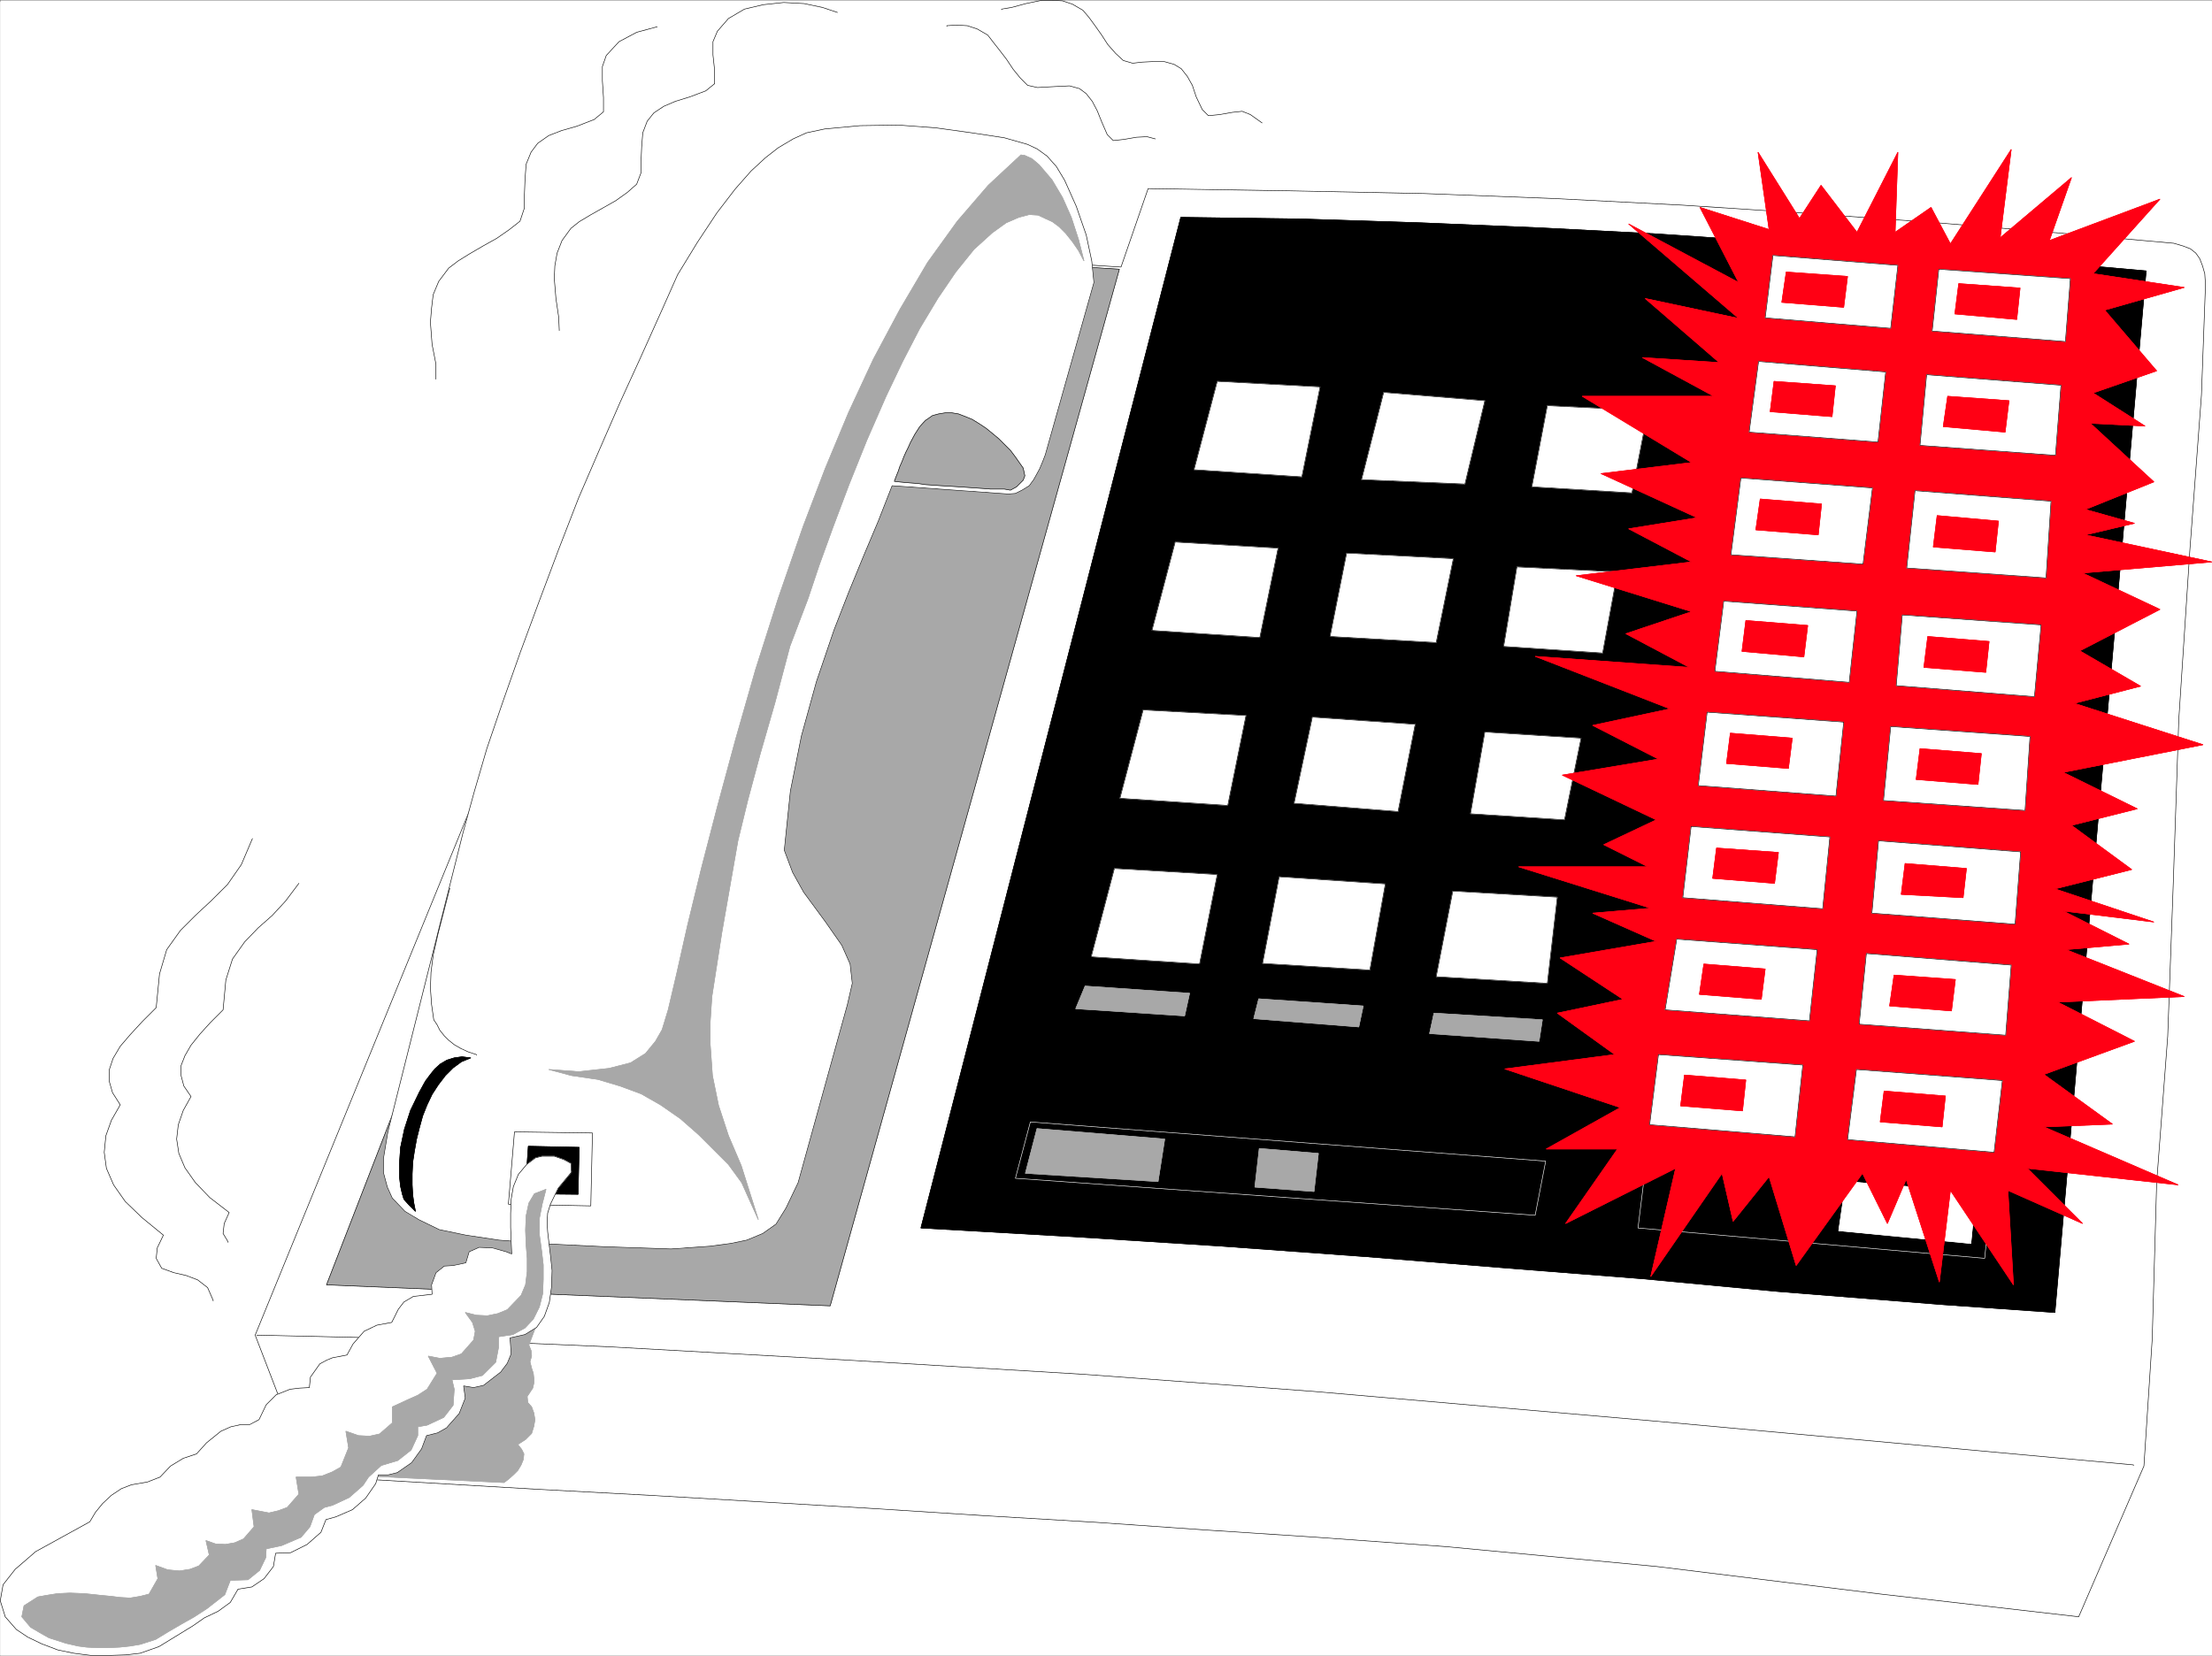 <svg width="3996.612" height="2992.136" viewBox="0 0 2997.459 2244.102" xmlns="http://www.w3.org/2000/svg"><rect x="0" y="0" width="2997.459" height="2244.102" fill="#333333" stroke="none"/><defs><clipPath id="a"><path d="M0 0h2997.016v2241.21H0Zm0 0"/></clipPath></defs><path style="fill:#fff;fill-opacity:1;fill-rule:nonzero;stroke:none" d="M0 2241.21h2997.016V-2.147H0Zm0 0" transform="translate(.366 2.52)"/><g clip-path="url(#a)" transform="translate(.366 2.52)"><path style="fill:#fff;fill-opacity:1;fill-rule:evenodd;stroke:#fff;stroke-width:.19;stroke-linecap:square;stroke-linejoin:bevel;stroke-miterlimit:10;stroke-opacity:1" d="M0 .25h766.5V574H0Zm0 0" transform="matrix(3.91 0 0 -3.91 0 2242.19)"/></g><path style="fill:#fff;fill-opacity:1;fill-rule:evenodd;stroke:#fff;stroke-width:.19;stroke-linecap:square;stroke-linejoin:bevel;stroke-miterlimit:10;stroke-opacity:1" d="m88.34 111.28 18.78-48.81 39.28-2.3 39.28-2.3 39.1-2.1 39.09-2.3 38.71-2.3 38.7-2.49 38.52-2.29 38.33-2.68 37.94-2.49 45.03-3.26 73.01-6.89 77.8-9.57 68.41-7.85 22.61 52.26 2.87 44.03 1.54 54.18 3.83 50.73 1.92 52.84 1.91 56.86 3.83 58.58 4.03 53.99 1.34 36.56v2.68l-.19 2.88-.77 2.68-.96 2.49-1.34 1.91-1.91 1.53-2.49.96-3.26.96-36.22 3.25-45.61 3.83-44.64 3.25-43.7 2.88-44.45 2.29-45.03 1.73-47.14.95-48.68.77-9.39-27.19-145.06 9.19zm0 0" transform="matrix(3.91 0 0 -3.91 .366 2244.71)"/><path style="fill:none;stroke:#000;stroke-width:.19;stroke-linecap:square;stroke-linejoin:bevel;stroke-miterlimit:10;stroke-opacity:1" d="m88.34 111.28 18.78-48.81 39.28-2.3 39.28-2.3 39.1-2.1 39.09-2.3 38.71-2.3 38.7-2.49 38.52-2.29 38.33-2.68 37.94-2.49 45.03-3.26 73.01-6.89 77.8-9.57 68.41-7.85 22.61 52.26 2.87 44.03 1.54 54.18 3.83 50.73 1.92 52.84 1.91 56.86 3.83 58.58 4.03 53.99 1.34 36.56v2.68l-.19 2.88-.77 2.68-.96 2.49-1.34 1.91-1.91 1.53-2.49.96-3.26.96-36.22 3.25-45.61 3.83-44.64 3.25-43.7 2.88-44.45 2.29-45.03 1.73-47.14.95-48.68.77-9.39-27.19-145.06 9.19zm0 0" transform="matrix(3.91 0 0 -3.91 .366 2244.71)"/><path style="fill:none;stroke:#000;stroke-width:.19;stroke-linecap:square;stroke-linejoin:bevel;stroke-miterlimit:10;stroke-opacity:1" d="m88.91 111.28 41.39-.95 39.86-1.34 40.44-1.73 41-2.29 41.2-2.3 82.78-4.98 79.72-5.93 118.81-10.34L739.29 66.3v-.2" transform="matrix(3.91 0 0 -3.91 .366 2244.71)"/><path style="fill:#000;fill-opacity:1;fill-rule:evenodd;stroke:#000;stroke-width:.19;stroke-linecap:square;stroke-linejoin:bevel;stroke-miterlimit:10;stroke-opacity:1" d="m409.12 498.76-90.06-350.34 53.46-3.06 50.97-3.25 50.02-3.64 49.63-4.02 46.18-3.64 46.75-4.4 57.68-4.6 38.33-2.68 31.62 361.06-43.31 3.83-42.35 3.26-42.16 2.87-41.77 2.87-40.63 2.11-40.81 1.72-41.58 1.34zm0 0" transform="matrix(3.91 0 0 -3.91 .366 2244.71)"/><path style="fill:none;stroke:#000;stroke-width:.19;stroke-linecap:square;stroke-linejoin:bevel;stroke-miterlimit:10;stroke-opacity:1" d="m409.12 498.76-90.06-350.34 53.46-3.06 50.97-3.25 50.02-3.64 49.63-4.02 46.18-3.64 46.75-4.4 57.68-4.6 38.33-2.68 31.62 361.06-43.31 3.83-42.35 3.26-42.16 2.87-41.77 2.87-40.63 2.11-40.81 1.72-41.58 1.34zm0 0" transform="matrix(3.91 0 0 -3.91 .366 2244.71)"/><path style="fill:#a8a8a8;fill-opacity:1;fill-rule:evenodd;stroke:#a8a8a8;stroke-width:.19;stroke-linecap:square;stroke-linejoin:bevel;stroke-miterlimit:10;stroke-opacity:1" d="M387.85 480.77 287.63 121.43l-174.57 7.28 139.69 360.67zm0 0" transform="matrix(3.91 0 0 -3.91 .366 2244.71)"/><path style="fill:none;stroke:#000;stroke-width:.19;stroke-linecap:square;stroke-linejoin:bevel;stroke-miterlimit:10;stroke-opacity:1" d="M387.85 480.77 287.63 121.43l-174.57 7.28 139.69 360.67zm0 0" transform="matrix(3.91 0 0 -3.91 .366 2244.71)"/><path style="fill:#a8a8a8;fill-opacity:1;fill-rule:evenodd;stroke:#a8a8a8;stroke-width:.19;stroke-linecap:square;stroke-linejoin:bevel;stroke-miterlimit:10;stroke-opacity:1" d="m166.14 111.86-39.67-49.39 48.1-2.3 1.53 1.15 1.73 1.53 1.53 1.53 1.15 1.92.77 1.91.19 1.91-.77 1.54-1.34 1.72 2.68 1.72 2.11 2.11.77 2.49.38 2.29-.38 2.3-.77 2.11-1.34 1.53-.19 2.1 1.91 2.88.39 1.72v1.72l-.19 1.73-.58 1.72-.57 2.3.57 1.91-.19 1.91-.77 1.92 3.45 9.19zm0 0" transform="matrix(3.91 0 0 -3.91 .366 2244.71)"/><path style="fill:none;stroke:#a8a8a8;stroke-width:.19;stroke-linecap:square;stroke-linejoin:bevel;stroke-miterlimit:10;stroke-opacity:1" d="m166.14 111.86-39.67-49.39 48.1-2.3 1.53 1.15 1.73 1.53 1.53 1.53 1.15 1.92.77 1.91.19 1.91-.77 1.54-1.34 1.72 2.68 1.72 2.11 2.11.77 2.49.38 2.29-.38 2.3-.77 2.11-1.34 1.53-.19 2.1 1.91 2.88.39 1.72v1.72l-.19 1.73-.58 1.72-.57 2.3.57 1.91-.19 1.91-.77 1.92 3.45 9.19zm0 0" transform="matrix(3.91 0 0 -3.91 .366 2244.71)"/><path style="fill:none;stroke:#000;stroke-width:.19;stroke-linecap:square;stroke-linejoin:bevel;stroke-miterlimit:10;stroke-opacity:1" d="m290.12 569.79-5.17 1.72-6.33 1.34-7.09.38-7.09-.76-6.51-1.53-5.56-3.26-3.83-4.4-1.54-3.64v-4.59l.58-5.36v-4.6l-3.07-2.49-5.55-2.1-4.99-1.53-4.02-1.73-3.45-2.29-2.3-2.88-1.53-4.02-.39-4.97-.19-4.6v-4.21l-1.53-4.02-3.26-2.87-4.02-2.87-4.41-2.49-4.41-2.49-3.83-2.3-2.87-2.3-3.07-4.21-1.72-4.4-.77-4.4-.19-4.41.57-6.89.96-6.51.19-4.4v-.19m33.92 105.29-7.09-1.91-6.13-3.26-4.41-4.78-1.34-3.83v-4.98l.38-5.74v-4.98l-3.25-2.68-5.95-2.3-5.36-1.53-4.41-1.72-3.83-2.68-2.3-3.07-1.72-4.21-.39-5.55-.19-4.98v-4.59l-1.53-4.6-3.64-2.87-4.41-3.06-4.79-2.68-4.6-2.68-4.02-2.49-3.26-2.49-3.45-4.59-1.92-4.6-.57-4.78-.39-4.79.58-7.66 1.34-6.89v-5.17m249.3 83.28-2.87.76-3.64-.19-4.41-.76-3.64-.39-2.11 2.11-1.91 4.4-1.54 3.83-1.72 3.26-2.11 2.68-2.3 1.72-3.45.96-4.02-.19-3.83-.2-3.26-.19-3.45.77-2.49 2.49-2.49 3.06-2.3 3.45-2.49 3.25-2.11 2.68-1.92 2.49-3.64 2.11-3.45 1.14-3.64.2-3.45-.2V565m109.23-33.5-4.03 2.87-2.87 1.15-3.45-.38-4.41-.77-3.83-.38-2.11 2.1-2.11 4.41-1.34 4.02-1.72 3.06-2.11 2.68-2.49 1.53-3.45.96h-3.83l-3.83-.19-3.26-.38-3.26.95-2.68 2.49-2.69 3.06-2.1 3.26-2.3 3.25-2.11 2.88-2.11 2.48-3.64 2.11-3.45 1.15-3.64.19h-3.45l-5.56-1.15-4.98-1.34-3.45-.57v-.19M87.38 283.39l-3.83-9-4.79-6.89-5.56-5.55-5.56-5.17-5.17-5.17-4.79-6.7-2.49-8.42-1.15-11.68-4.79-4.79-4.22-4.59-3.45-4.02-2.49-4.21-1.34-4.02v-3.83l1.15-4.02 2.68-4.21-3.06-5.36-1.92-5.36-.57-5.75.76-5.55 2.49-5.74 4.03-5.75 5.75-5.55 7.47-6.12-2.11-4.41-.38-3.63 1.91-3.45 4.22-1.53 4.22-.96 4.02-1.53 3.45-2.68 1.92-4.4v-.2" transform="matrix(3.91 0 0 -3.91 .366 2244.71)"/><path style="fill:none;stroke:#000;stroke-width:.19;stroke-linecap:square;stroke-linejoin:bevel;stroke-miterlimit:10;stroke-opacity:1" d="m103.48 267.88-4.6-6.12-4.6-4.98-4.98-4.4-4.6-4.79-4.22-5.93-2.3-7.28-.96-10.34-4.4-4.4-3.64-4.02-3.07-3.83-2.11-3.64-1.34-3.44v-3.45l.96-3.63 2.49-3.64-2.68-4.79-1.73-4.98-.57-4.97.76-4.98 2.11-4.98 3.64-5.17 4.99-5.17 6.7-5.17-1.72-3.82-.39-3.45 1.73-2.87v-.19" transform="matrix(3.91 0 0 -3.91 .366 2244.71)"/><path style="fill:#fff;fill-opacity:1;fill-rule:evenodd;stroke:#fff;stroke-width:.19;stroke-linecap:square;stroke-linejoin:bevel;stroke-miterlimit:10;stroke-opacity:1" d="m421.77 441.91 35.64-1.92-6.32-31.2-37.37 2.48zm0 0" transform="matrix(3.91 0 0 -3.91 .366 2244.71)"/><path style="fill:none;stroke:#000;stroke-width:.19;stroke-linecap:square;stroke-linejoin:bevel;stroke-miterlimit:10;stroke-opacity:1" d="m421.77 441.91 35.64-1.92-6.32-31.2-37.37 2.48zm0 0" transform="matrix(3.91 0 0 -3.91 .366 2244.71)"/><path style="fill:#fff;fill-opacity:1;fill-rule:evenodd;stroke:#fff;stroke-width:.19;stroke-linecap:square;stroke-linejoin:bevel;stroke-miterlimit:10;stroke-opacity:1" d="m396.09 328 35.64-1.92-6.32-31.2-37.37 2.49zm0 0" transform="matrix(3.91 0 0 -3.91 .366 2244.71)"/><path style="fill:none;stroke:#000;stroke-width:.19;stroke-linecap:square;stroke-linejoin:bevel;stroke-miterlimit:10;stroke-opacity:1" d="m396.09 328 35.64-1.92-6.32-31.2-37.37 2.49zm0 0" transform="matrix(3.91 0 0 -3.91 .366 2244.71)"/><path style="fill:#fff;fill-opacity:1;fill-rule:evenodd;stroke:#fff;stroke-width:.19;stroke-linecap:square;stroke-linejoin:bevel;stroke-miterlimit:10;stroke-opacity:1" d="m407.2 386.2 35.65-2.11-6.33-31.01-37.37 2.48zm0 0" transform="matrix(3.91 0 0 -3.91 .366 2244.71)"/><path style="fill:none;stroke:#000;stroke-width:.19;stroke-linecap:square;stroke-linejoin:bevel;stroke-miterlimit:10;stroke-opacity:1" d="m407.2 386.2 35.65-2.11-6.33-31.01-37.37 2.48zm0 0" transform="matrix(3.91 0 0 -3.91 .366 2244.71)"/><path style="fill:#fff;fill-opacity:1;fill-rule:evenodd;stroke:#fff;stroke-width:.19;stroke-linecap:square;stroke-linejoin:bevel;stroke-miterlimit:10;stroke-opacity:1" d="m386.12 273.05 35.65-2.1-6.14-31.02-37.55 2.49zm0 0" transform="matrix(3.91 0 0 -3.91 .366 2244.71)"/><path style="fill:none;stroke:#000;stroke-width:.19;stroke-linecap:square;stroke-linejoin:bevel;stroke-miterlimit:10;stroke-opacity:1" d="m386.12 273.05 35.65-2.1-6.14-31.02-37.55 2.49zm0 0" transform="matrix(3.91 0 0 -3.91 .366 2244.71)"/><path style="fill:#fff;fill-opacity:1;fill-rule:evenodd;stroke:#fff;stroke-width:.19;stroke-linecap:square;stroke-linejoin:bevel;stroke-miterlimit:10;stroke-opacity:1" d="m479.45 438.08 35.06-2.88-6.9-28.9-35.83 1.53zm0 0" transform="matrix(3.91 0 0 -3.91 .366 2244.71)"/><path style="fill:none;stroke:#000;stroke-width:.19;stroke-linecap:square;stroke-linejoin:bevel;stroke-miterlimit:10;stroke-opacity:1" d="m479.45 438.08 35.06-2.88-6.9-28.9-35.83 1.53zm0 0" transform="matrix(3.91 0 0 -3.91 .366 2244.71)"/><path style="fill:#fff;fill-opacity:1;fill-rule:evenodd;stroke:#fff;stroke-width:.19;stroke-linecap:square;stroke-linejoin:bevel;stroke-miterlimit:10;stroke-opacity:1" d="m454.73 325.51 35.64-2.49-5.94-30.25-36.03 2.87zm0 0" transform="matrix(3.91 0 0 -3.91 .366 2244.71)"/><path style="fill:none;stroke:#000;stroke-width:.19;stroke-linecap:square;stroke-linejoin:bevel;stroke-miterlimit:10;stroke-opacity:1" d="m454.73 325.51 35.64-2.49-5.94-30.25-36.03 2.87zm0 0" transform="matrix(3.91 0 0 -3.91 .366 2244.71)"/><path style="fill:#fff;fill-opacity:1;fill-rule:evenodd;stroke:#fff;stroke-width:.19;stroke-linecap:square;stroke-linejoin:bevel;stroke-miterlimit:10;stroke-opacity:1" d="m466.61 382.37 36.98-1.92-5.94-29.1-36.79 2.11zm0 0" transform="matrix(3.91 0 0 -3.91 .366 2244.71)"/><path style="fill:none;stroke:#000;stroke-width:.19;stroke-linecap:square;stroke-linejoin:bevel;stroke-miterlimit:10;stroke-opacity:1" d="m466.61 382.37 36.98-1.92-5.94-29.1-36.79 2.11zm0 0" transform="matrix(3.91 0 0 -3.91 .366 2244.71)"/><path style="fill:#fff;fill-opacity:1;fill-rule:evenodd;stroke:#fff;stroke-width:.19;stroke-linecap:square;stroke-linejoin:bevel;stroke-miterlimit:10;stroke-opacity:1" d="m443.23 270.18 36.79-2.49-5.36-29.86-37.18 2.3zm0 0" transform="matrix(3.91 0 0 -3.91 .366 2244.71)"/><path style="fill:none;stroke:#000;stroke-width:.19;stroke-linecap:square;stroke-linejoin:bevel;stroke-miterlimit:10;stroke-opacity:1" d="m443.23 270.18 36.79-2.49-5.36-29.86-37.18 2.3zm0 0" transform="matrix(3.91 0 0 -3.91 .366 2244.71)"/><path style="fill:#fff;fill-opacity:1;fill-rule:evenodd;stroke:#fff;stroke-width:.19;stroke-linecap:square;stroke-linejoin:bevel;stroke-miterlimit:10;stroke-opacity:1" d="m536.17 433.48 34.87-1.72-5.55-28.53-34.69 2.11zm0 0" transform="matrix(3.91 0 0 -3.91 .366 2244.71)"/><path style="fill:none;stroke:#000;stroke-width:.19;stroke-linecap:square;stroke-linejoin:bevel;stroke-miterlimit:10;stroke-opacity:1" d="m536.17 433.48 34.87-1.72-5.55-28.53-34.69 2.11zm0 0" transform="matrix(3.91 0 0 -3.91 .366 2244.71)"/><path style="fill:#fff;fill-opacity:1;fill-rule:evenodd;stroke:#fff;stroke-width:.19;stroke-linecap:square;stroke-linejoin:bevel;stroke-miterlimit:10;stroke-opacity:1" d="m514.51 320.34 33.35-2.11-5.75-28.33-32.58 2.11zm0 0" transform="matrix(3.91 0 0 -3.91 .366 2244.71)"/><path style="fill:none;stroke:#000;stroke-width:.19;stroke-linecap:square;stroke-linejoin:bevel;stroke-miterlimit:10;stroke-opacity:1" d="m514.51 320.34 33.35-2.11-5.75-28.33-32.58 2.11zm0 0" transform="matrix(3.91 0 0 -3.91 .366 2244.71)"/><path style="fill:#fff;fill-opacity:1;fill-rule:evenodd;stroke:#fff;stroke-width:.19;stroke-linecap:square;stroke-linejoin:bevel;stroke-miterlimit:10;stroke-opacity:1" d="m525.63 377.58 34.87-1.72-5.17-28.14-34.3 2.29zm0 0" transform="matrix(3.91 0 0 -3.91 .366 2244.71)"/><path style="fill:none;stroke:#000;stroke-width:.19;stroke-linecap:square;stroke-linejoin:bevel;stroke-miterlimit:10;stroke-opacity:1" d="m525.63 377.58 34.87-1.72-5.17-28.14-34.3 2.29zm0 0" transform="matrix(3.91 0 0 -3.91 .366 2244.71)"/><path style="fill:#fff;fill-opacity:1;fill-rule:evenodd;stroke:#fff;stroke-width:.19;stroke-linecap:square;stroke-linejoin:bevel;stroke-miterlimit:10;stroke-opacity:1" d="m503.4 265.2 36.22-2.1-3.45-29.87-38.52 2.3zm0 0" transform="matrix(3.91 0 0 -3.91 .366 2244.71)"/><path style="fill:none;stroke:#000;stroke-width:.19;stroke-linecap:square;stroke-linejoin:bevel;stroke-miterlimit:10;stroke-opacity:1" d="m503.4 265.2 36.22-2.1-3.45-29.87-38.52 2.3zm0 0" transform="matrix(3.91 0 0 -3.91 .366 2244.71)"/><path style="fill:#a8a8a8;fill-opacity:1;fill-rule:evenodd;stroke:#a8a8a8;stroke-width:.19;stroke-linecap:square;stroke-linejoin:bevel;stroke-miterlimit:10;stroke-opacity:1" d="m375.97 232.28 36.22-2.49-1.73-7.85-37.75 2.49zm0 0" transform="matrix(3.91 0 0 -3.91 .366 2244.71)"/><path style="fill:none;stroke:#a8a8a8;stroke-width:.19;stroke-linecap:square;stroke-linejoin:bevel;stroke-miterlimit:10;stroke-opacity:1" d="m375.97 232.28 36.22-2.49-1.73-7.85-37.75 2.49zm0 0" transform="matrix(3.91 0 0 -3.91 .366 2244.71)"/><path style="fill:#a8a8a8;fill-opacity:1;fill-rule:evenodd;stroke:#a8a8a8;stroke-width:.19;stroke-linecap:square;stroke-linejoin:bevel;stroke-miterlimit:10;stroke-opacity:1" d="m436.14 227.87 36.22-2.49-1.54-7.27-36.41 2.87zm0 0" transform="matrix(3.91 0 0 -3.91 .366 2244.71)"/><path style="fill:none;stroke:#a8a8a8;stroke-width:.19;stroke-linecap:square;stroke-linejoin:bevel;stroke-miterlimit:10;stroke-opacity:1" d="m436.14 227.87 36.22-2.49-1.54-7.27-36.41 2.87zm0 0" transform="matrix(3.91 0 0 -3.91 .366 2244.71)"/><path style="fill:#a8a8a8;fill-opacity:1;fill-rule:evenodd;stroke:#a8a8a8;stroke-width:.19;stroke-linecap:square;stroke-linejoin:bevel;stroke-miterlimit:10;stroke-opacity:1" d="m496.88 222.9 37.56-2.3-1.15-7.47-37.94 2.68zm0 0" transform="matrix(3.91 0 0 -3.91 .366 2244.71)"/><path style="fill:none;stroke:#a8a8a8;stroke-width:.19;stroke-linecap:square;stroke-linejoin:bevel;stroke-miterlimit:10;stroke-opacity:1" d="m496.88 222.9 37.56-2.3-1.15-7.47-37.94 2.68zm0 0" transform="matrix(3.91 0 0 -3.91 .366 2244.71)"/><path style="fill:#000;fill-opacity:1;fill-rule:evenodd;stroke:#000;stroke-width:.19;stroke-linecap:square;stroke-linejoin:bevel;stroke-miterlimit:10;stroke-opacity:1" d="m357 185.18 178.59-13.59-3.64-18.76-180.13 12.82zm0 0" transform="matrix(3.91 0 0 -3.91 .366 2244.71)"/><path style="fill:none;stroke:#fff;stroke-width:.19;stroke-linecap:square;stroke-linejoin:bevel;stroke-miterlimit:10;stroke-opacity:1" d="m357 185.18 178.59-13.59-3.64-18.76-180.13 12.82zm0 0" transform="matrix(3.91 0 0 -3.91 .366 2244.71)"/><path style="fill:#a8a8a8;fill-opacity:1;fill-rule:evenodd;stroke:#a8a8a8;stroke-width:.19;stroke-linecap:square;stroke-linejoin:bevel;stroke-miterlimit:10;stroke-opacity:1" d="m359.3 182.88 44.26-3.63-2.3-14.74-45.99 2.87zm0 0" transform="matrix(3.91 0 0 -3.91 .366 2244.71)"/><path style="fill:none;stroke:#a8a8a8;stroke-width:.19;stroke-linecap:square;stroke-linejoin:bevel;stroke-miterlimit:10;stroke-opacity:1" d="m359.3 182.88 44.26-3.63-2.3-14.74-45.99 2.87zm0 0" transform="matrix(3.91 0 0 -3.91 .366 2244.71)"/><path style="fill:#a8a8a8;fill-opacity:1;fill-rule:evenodd;stroke:#a8a8a8;stroke-width:.19;stroke-linecap:square;stroke-linejoin:bevel;stroke-miterlimit:10;stroke-opacity:1" d="m436.33 175.99 20.5-1.72-1.53-13.21-20.5 1.53zm0 0" transform="matrix(3.91 0 0 -3.91 .366 2244.71)"/><path style="fill:none;stroke:#a8a8a8;stroke-width:.19;stroke-linecap:square;stroke-linejoin:bevel;stroke-miterlimit:10;stroke-opacity:1" d="m436.33 175.99 20.5-1.72-1.53-13.21-20.5 1.53zm0 0" transform="matrix(3.91 0 0 -3.91 .366 2244.71)"/><path style="fill:#000;fill-opacity:1;fill-rule:evenodd;stroke:#000;stroke-width:.19;stroke-linecap:square;stroke-linejoin:bevel;stroke-miterlimit:10;stroke-opacity:1" d="m571.04 176.38 119.58-9.96-2.88-28.52-120.15 10.52zm0 0" transform="matrix(3.91 0 0 -3.91 .366 2244.71)"/><path style="fill:none;stroke:#fff;stroke-width:.19;stroke-linecap:square;stroke-linejoin:bevel;stroke-miterlimit:10;stroke-opacity:1" d="m571.04 176.38 119.58-9.96-2.88-28.52-120.15 10.52zm0 0" transform="matrix(3.91 0 0 -3.91 .366 2244.71)"/><path style="fill:#fff;fill-opacity:1;fill-rule:evenodd;stroke:#fff;stroke-width:.19;stroke-linecap:square;stroke-linejoin:bevel;stroke-miterlimit:10;stroke-opacity:1" d="m639.64 164.51 45.04-3.64-1.73-17.81-45.8 4.41zm0 0" transform="matrix(3.91 0 0 -3.91 .366 2244.71)"/><path style="fill:none;stroke:#fff;stroke-width:.19;stroke-linecap:square;stroke-linejoin:bevel;stroke-miterlimit:10;stroke-opacity:1" d="m639.64 164.51 45.04-3.64-1.73-17.81-45.8 4.41zm0 0" transform="matrix(3.91 0 0 -3.91 .366 2244.71)"/><path style="fill:#ff0014;fill-opacity:1;fill-rule:evenodd;stroke:#ff0014;stroke-width:.19;stroke-linecap:square;stroke-linejoin:bevel;stroke-miterlimit:10;stroke-opacity:1" d="m613.01 494.55-3.83 26.8 14.37-22.97 7.47 11.49 12.46-16.28 14.18 27.76-.96-27.76 12.45 8.62 6.71-12.64 21.08 32.74-3.83-30.63 24.72 20.87-7.67-21.83 38.33 14.36-23.19-25.84 31.62-4.79-27.6-7.85 18.02-21.06-22.04-7.66 18.01-11.48-18.97.96 22.04-20.3-23.76-9.57 17.05-4.79-17.05-4.02 43.88-9.38-44.84-3.83 26.83-12.63-27.79-14.36 21.08-12.25-22.99-5.94 44.64-14.35-48.48-9.58 25.68-12.63-22.8-5.74 20.88-15.32-26.63-6.7 34.3-11.49-31.43 3.83 22.81-11.48-21.85-1.92 41.01-16.27-43.88-1.92 26.63-13.59-31.42-11.48 23.76-17.23-23.76-.96 46.56-20.1-52.31 5.74 19.16-19.14-25.87 11.48 1.92-32.73-21.85 32.73-3.83-31.78-11.5 35.61-6.51-15.31-8.63 17.42-22.99-31.97-9.39 30.82-12.46-15.51-3.83 16.66-24.72-35.8 8.62 37.52-38.13-19.14 18.01 25.84h-24.72l25.68 14.36-40.05 13.4 38.13 4.98-19.92 14.36 22.8 4.78-21.85 14.36 33.35 5.74-22.04 9.77 20.12 1.72-45.8 14.36h44.84l-15.33 7.66 18.21 8.61-32.58 15.51 33.34 5.55-22.8 11.68 26.83 5.74-46.76 18.19 53.46-3.83-22.03 11.68 22.8 7.65-40.05 12.45 40.05 4.78-21.84 11.49 23.76 3.83-33.35 15.31 31.43 3.83-37.94 22.98h45.61l-24.72 13.4 26.63-1.73-25.68 22.21 32.39-6.89-38.13 32.74 38.13-20.3-13.41 26.04zm0 0" transform="matrix(3.91 0 0 -3.91 .366 2244.71)"/><path style="fill:none;stroke:#ff0014;stroke-width:.19;stroke-linecap:square;stroke-linejoin:bevel;stroke-miterlimit:10;stroke-opacity:1" d="m613.01 494.55-3.83 26.8 14.37-22.97 7.47 11.49 12.46-16.28 14.18 27.76-.96-27.76 12.45 8.62 6.71-12.64 21.08 32.74-3.83-30.63 24.72 20.87-7.67-21.83 38.33 14.36-23.19-25.84 31.62-4.79-27.6-7.85 18.02-21.06-22.04-7.66 18.01-11.48-18.97.96 22.04-20.3-23.76-9.57 17.05-4.79-17.05-4.02 43.88-9.38-44.84-3.83 26.83-12.63-27.79-14.36 21.08-12.25-22.99-5.94 44.64-14.35-48.48-9.58 25.68-12.63-22.8-5.74 20.88-15.32-26.63-6.7 34.3-11.49-31.43 3.83 22.81-11.48-21.85-1.92 41.01-16.27-43.88-1.92 26.63-13.59-31.42-11.48 23.76-17.23-23.76-.96 46.56-20.1-52.31 5.74 19.16-19.14-25.87 11.48 1.92-32.73-21.85 32.73-3.83-31.78-11.5 35.61-6.51-15.31-8.63 17.42-22.99-31.97-9.39 30.82-12.46-15.51-3.83 16.66-24.72-35.8 8.62 37.52-38.13-19.14 18.01 25.84h-24.72l25.68 14.36-40.05 13.4 38.13 4.98-19.92 14.36 22.8 4.78-21.85 14.36 33.35 5.74-22.04 9.77 20.12 1.72-45.8 14.36h44.84l-15.33 7.66 18.21 8.61-32.58 15.51 33.34 5.55-22.8 11.68 26.83 5.74-46.76 18.19 53.46-3.83-22.03 11.68 22.8 7.65-40.05 12.45 40.05 4.78-21.84 11.49 23.76 3.83-33.35 15.31 31.43 3.83-37.94 22.98h45.61l-24.72 13.4 26.63-1.73-25.68 22.21 32.39-6.89-38.13 32.74 38.13-20.3-13.41 26.04zm0 0" transform="matrix(3.91 0 0 -3.91 .366 2244.71)"/><path style="fill:#fff;fill-opacity:1;fill-rule:evenodd;stroke:#fff;stroke-width:.19;stroke-linecap:square;stroke-linejoin:bevel;stroke-miterlimit:10;stroke-opacity:1" d="m614.35 485.55 43.31-3.44-2.49-21.83-43.5 3.64zm0 0" transform="matrix(3.91 0 0 -3.91 .366 2244.71)"/><path style="fill:none;stroke:#000;stroke-width:.19;stroke-linecap:square;stroke-linejoin:bevel;stroke-miterlimit:10;stroke-opacity:1" d="m614.35 485.55 43.31-3.44-2.49-21.83-43.5 3.64zm0 0" transform="matrix(3.91 0 0 -3.91 .366 2244.71)"/><path style="fill:#ff0014;fill-opacity:1;fill-rule:evenodd;stroke:#ff0014;stroke-width:.19;stroke-linecap:square;stroke-linejoin:bevel;stroke-miterlimit:10;stroke-opacity:1" d="m618.95 479.81 21.27-1.53-1.34-10.72-21.46 1.72zm0 0" transform="matrix(3.91 0 0 -3.91 .366 2244.71)"/><path style="fill:none;stroke:#ff0014;stroke-width:.19;stroke-linecap:square;stroke-linejoin:bevel;stroke-miterlimit:10;stroke-opacity:1" d="m618.95 479.81 21.27-1.53-1.34-10.72-21.46 1.72zm0 0" transform="matrix(3.91 0 0 -3.91 .366 2244.71)"/><path style="fill:#fff;fill-opacity:1;fill-rule:evenodd;stroke:#fff;stroke-width:.19;stroke-linecap:square;stroke-linejoin:bevel;stroke-miterlimit:10;stroke-opacity:1" d="m671.84 480.77 45.6-3.26-1.72-21.82-46.18 3.64zm0 0" transform="matrix(3.91 0 0 -3.91 .366 2244.71)"/><path style="fill:none;stroke:#000;stroke-width:.19;stroke-linecap:square;stroke-linejoin:bevel;stroke-miterlimit:10;stroke-opacity:1" d="m671.84 480.77 45.6-3.26-1.72-21.82-46.18 3.64zm0 0" transform="matrix(3.91 0 0 -3.91 .366 2244.71)"/><path style="fill:#fff;fill-opacity:1;fill-rule:evenodd;stroke:#fff;stroke-width:.19;stroke-linecap:square;stroke-linejoin:bevel;stroke-miterlimit:10;stroke-opacity:1" d="m609.37 448.8 44.07-3.64-2.68-24.31-44.65 3.44zm0 0" transform="matrix(3.91 0 0 -3.91 .366 2244.71)"/><path style="fill:none;stroke:#000;stroke-width:.19;stroke-linecap:square;stroke-linejoin:bevel;stroke-miterlimit:10;stroke-opacity:1" d="m609.37 448.8 44.07-3.64-2.68-24.31-44.65 3.44zm0 0" transform="matrix(3.91 0 0 -3.91 .366 2244.71)"/><path style="fill:#fff;fill-opacity:1;fill-rule:evenodd;stroke:#fff;stroke-width:.19;stroke-linecap:square;stroke-linejoin:bevel;stroke-miterlimit:10;stroke-opacity:1" d="m667.62 444.2 46.57-3.64-1.92-24.31-46.95 3.45zm0 0" transform="matrix(3.91 0 0 -3.91 .366 2244.71)"/><path style="fill:none;stroke:#000;stroke-width:.19;stroke-linecap:square;stroke-linejoin:bevel;stroke-miterlimit:10;stroke-opacity:1" d="m667.62 444.2 46.57-3.64-1.92-24.31-46.95 3.45zm0 0" transform="matrix(3.91 0 0 -3.91 .366 2244.71)"/><path style="fill:#fff;fill-opacity:1;fill-rule:evenodd;stroke:#fff;stroke-width:.19;stroke-linecap:square;stroke-linejoin:bevel;stroke-miterlimit:10;stroke-opacity:1" d="m663.6 404 47.14-3.64-1.73-26.61-48.29 3.45zm0 0" transform="matrix(3.91 0 0 -3.91 .366 2244.71)"/><path style="fill:none;stroke:#000;stroke-width:.19;stroke-linecap:square;stroke-linejoin:bevel;stroke-miterlimit:10;stroke-opacity:1" d="m663.6 404 47.14-3.64-1.73-26.61-48.29 3.45zm0 0" transform="matrix(3.91 0 0 -3.91 .366 2244.71)"/><path style="fill:#fff;fill-opacity:1;fill-rule:evenodd;stroke:#fff;stroke-width:.19;stroke-linecap:square;stroke-linejoin:bevel;stroke-miterlimit:10;stroke-opacity:1" d="m603.24 408.4 45.6-3.44-3.26-26.42-45.79 3.25zm0 0" transform="matrix(3.91 0 0 -3.91 .366 2244.71)"/><path style="fill:none;stroke:#000;stroke-width:.19;stroke-linecap:square;stroke-linejoin:bevel;stroke-miterlimit:10;stroke-opacity:1" d="m603.24 408.4 45.6-3.44-3.26-26.42-45.79 3.25zm0 0" transform="matrix(3.91 0 0 -3.91 .366 2244.71)"/><path style="fill:#fff;fill-opacity:1;fill-rule:evenodd;stroke:#fff;stroke-width:.19;stroke-linecap:square;stroke-linejoin:bevel;stroke-miterlimit:10;stroke-opacity:1" d="m597.3 365.71 46.18-3.44-2.69-24.7-46.56 3.83zm0 0" transform="matrix(3.91 0 0 -3.91 .366 2244.71)"/><path style="fill:none;stroke:#000;stroke-width:.19;stroke-linecap:square;stroke-linejoin:bevel;stroke-miterlimit:10;stroke-opacity:1" d="m597.3 365.71 46.18-3.44-2.69-24.7-46.56 3.83zm0 0" transform="matrix(3.91 0 0 -3.91 .366 2244.71)"/><path style="fill:#fff;fill-opacity:1;fill-rule:evenodd;stroke:#fff;stroke-width:.19;stroke-linecap:square;stroke-linejoin:bevel;stroke-miterlimit:10;stroke-opacity:1" d="m659.19 360.93 48.1-3.45-2.3-24.89-47.91 3.83zm0 0" transform="matrix(3.91 0 0 -3.91 .366 2244.71)"/><path style="fill:none;stroke:#000;stroke-width:.19;stroke-linecap:square;stroke-linejoin:bevel;stroke-miterlimit:10;stroke-opacity:1" d="m659.19 360.93 48.1-3.45-2.3-24.89-47.91 3.83zm0 0" transform="matrix(3.91 0 0 -3.91 .366 2244.71)"/><path style="fill:#fff;fill-opacity:1;fill-rule:evenodd;stroke:#fff;stroke-width:.19;stroke-linecap:square;stroke-linejoin:bevel;stroke-miterlimit:10;stroke-opacity:1" d="m655.17 322.25 48.29-3.44-1.73-25.66-49.06 3.45zm0 0" transform="matrix(3.91 0 0 -3.91 .366 2244.71)"/><path style="fill:none;stroke:#000;stroke-width:.19;stroke-linecap:square;stroke-linejoin:bevel;stroke-miterlimit:10;stroke-opacity:1" d="m655.17 322.25 48.29-3.44-1.73-25.66-49.06 3.45zm0 0" transform="matrix(3.91 0 0 -3.91 .366 2244.71)"/><path style="fill:#fff;fill-opacity:1;fill-rule:evenodd;stroke:#fff;stroke-width:.19;stroke-linecap:square;stroke-linejoin:bevel;stroke-miterlimit:10;stroke-opacity:1" d="m591.55 327.23 47.33-3.44-2.69-25.66-47.71 3.64zm0 0" transform="matrix(3.91 0 0 -3.91 .366 2244.71)"/><path style="fill:none;stroke:#000;stroke-width:.19;stroke-linecap:square;stroke-linejoin:bevel;stroke-miterlimit:10;stroke-opacity:1" d="m591.55 327.23 47.33-3.44-2.69-25.66-47.71 3.64zm0 0" transform="matrix(3.91 0 0 -3.91 .366 2244.71)"/><path style="fill:#fff;fill-opacity:1;fill-rule:evenodd;stroke:#fff;stroke-width:.19;stroke-linecap:square;stroke-linejoin:bevel;stroke-miterlimit:10;stroke-opacity:1" d="m585.99 287.6 48.1-3.63-2.49-24.89-48.49 3.83zm0 0" transform="matrix(3.91 0 0 -3.91 .366 2244.71)"/><path style="fill:none;stroke:#000;stroke-width:.19;stroke-linecap:square;stroke-linejoin:bevel;stroke-miterlimit:10;stroke-opacity:1" d="m585.99 287.6 48.1-3.63-2.49-24.89-48.49 3.83zm0 0" transform="matrix(3.91 0 0 -3.91 .366 2244.71)"/><path style="fill:#fff;fill-opacity:1;fill-rule:evenodd;stroke:#fff;stroke-width:.19;stroke-linecap:square;stroke-linejoin:bevel;stroke-miterlimit:10;stroke-opacity:1" d="m650.95 282.63 49.25-3.83-1.92-25.08-49.63 3.83zm0 0" transform="matrix(3.91 0 0 -3.91 .366 2244.71)"/><path style="fill:none;stroke:#000;stroke-width:.19;stroke-linecap:square;stroke-linejoin:bevel;stroke-miterlimit:10;stroke-opacity:1" d="m650.95 282.63 49.25-3.83-1.92-25.08-49.63 3.83zm0 0" transform="matrix(3.91 0 0 -3.91 .366 2244.71)"/><path style="fill:#fff;fill-opacity:1;fill-rule:evenodd;stroke:#fff;stroke-width:.19;stroke-linecap:square;stroke-linejoin:bevel;stroke-miterlimit:10;stroke-opacity:1" d="m646.73 243.57 50.21-4.02-1.92-24.31-50.78 3.83zm0 0" transform="matrix(3.91 0 0 -3.91 .366 2244.71)"/><path style="fill:none;stroke:#000;stroke-width:.19;stroke-linecap:square;stroke-linejoin:bevel;stroke-miterlimit:10;stroke-opacity:1" d="m646.73 243.57 50.21-4.02-1.92-24.31-50.78 3.83zm0 0" transform="matrix(3.91 0 0 -3.91 .366 2244.71)"/><path style="fill:#fff;fill-opacity:1;fill-rule:evenodd;stroke:#fff;stroke-width:.19;stroke-linecap:square;stroke-linejoin:bevel;stroke-miterlimit:10;stroke-opacity:1" d="m581.01 248.55 48.67-3.64-2.68-24.69-50.02 3.82zm0 0" transform="matrix(3.91 0 0 -3.91 .366 2244.71)"/><path style="fill:none;stroke:#000;stroke-width:.19;stroke-linecap:square;stroke-linejoin:bevel;stroke-miterlimit:10;stroke-opacity:1" d="m581.01 248.55 48.67-3.64-2.68-24.69-50.02 3.82zm0 0" transform="matrix(3.91 0 0 -3.91 .366 2244.71)"/><path style="fill:#fff;fill-opacity:1;fill-rule:evenodd;stroke:#fff;stroke-width:.19;stroke-linecap:square;stroke-linejoin:bevel;stroke-miterlimit:10;stroke-opacity:1" d="m574.68 208.54 50.02-3.64-2.69-24.89-50.39 4.21zm0 0" transform="matrix(3.91 0 0 -3.91 .366 2244.71)"/><path style="fill:none;stroke:#000;stroke-width:.19;stroke-linecap:square;stroke-linejoin:bevel;stroke-miterlimit:10;stroke-opacity:1" d="m574.68 208.54 50.02-3.64-2.69-24.89-50.39 4.21zm0 0" transform="matrix(3.91 0 0 -3.91 .366 2244.71)"/><path style="fill:#fff;fill-opacity:1;fill-rule:evenodd;stroke:#fff;stroke-width:.19;stroke-linecap:square;stroke-linejoin:bevel;stroke-miterlimit:10;stroke-opacity:1" d="m643.29 203.37 50.58-3.83-2.87-24.89-50.78 4.41zm0 0" transform="matrix(3.91 0 0 -3.91 .366 2244.71)"/><path style="fill:none;stroke:#000;stroke-width:.19;stroke-linecap:square;stroke-linejoin:bevel;stroke-miterlimit:10;stroke-opacity:1" d="m643.29 203.37 50.58-3.83-2.87-24.89-50.78 4.41zm0 0" transform="matrix(3.91 0 0 -3.91 .366 2244.71)"/><path style="fill:#ff0014;fill-opacity:1;fill-rule:evenodd;stroke:#ff0014;stroke-width:.19;stroke-linecap:square;stroke-linejoin:bevel;stroke-miterlimit:10;stroke-opacity:1" d="m678.74 475.79 21.27-1.53-1.15-10.91-21.47 1.91zm0 0" transform="matrix(3.91 0 0 -3.91 .366 2244.71)"/><path style="fill:none;stroke:#ff0014;stroke-width:.19;stroke-linecap:square;stroke-linejoin:bevel;stroke-miterlimit:10;stroke-opacity:1" d="m678.74 475.79 21.27-1.53-1.15-10.91-21.47 1.91zm0 0" transform="matrix(3.91 0 0 -3.91 .366 2244.71)"/><path style="fill:#ff0014;fill-opacity:1;fill-rule:evenodd;stroke:#ff0014;stroke-width:.19;stroke-linecap:square;stroke-linejoin:bevel;stroke-miterlimit:10;stroke-opacity:1" d="m614.73 441.91 21.27-1.54-1.15-10.72-21.46 1.73zm0 0" transform="matrix(3.91 0 0 -3.91 .366 2244.71)"/><path style="fill:none;stroke:#ff0014;stroke-width:.19;stroke-linecap:square;stroke-linejoin:bevel;stroke-miterlimit:10;stroke-opacity:1" d="m614.73 441.91 21.27-1.54-1.15-10.72-21.46 1.73zm0 0" transform="matrix(3.91 0 0 -3.91 .366 2244.71)"/><path style="fill:#ff0014;fill-opacity:1;fill-rule:evenodd;stroke:#ff0014;stroke-width:.19;stroke-linecap:square;stroke-linejoin:bevel;stroke-miterlimit:10;stroke-opacity:1" d="m674.9 436.74 21.27-1.54-1.34-10.91-21.46 1.92zm0 0" transform="matrix(3.91 0 0 -3.91 .366 2244.71)"/><path style="fill:none;stroke:#ff0014;stroke-width:.19;stroke-linecap:square;stroke-linejoin:bevel;stroke-miterlimit:10;stroke-opacity:1" d="m674.9 436.74 21.27-1.54-1.34-10.91-21.46 1.92zm0 0" transform="matrix(3.91 0 0 -3.91 .366 2244.71)"/><path style="fill:#ff0014;fill-opacity:1;fill-rule:evenodd;stroke:#ff0014;stroke-width:.19;stroke-linecap:square;stroke-linejoin:bevel;stroke-miterlimit:10;stroke-opacity:1" d="m609.94 401.13 21.27-1.73-1.15-10.72-21.65 1.73zm0 0" transform="matrix(3.91 0 0 -3.91 .366 2244.71)"/><path style="fill:none;stroke:#ff0014;stroke-width:.19;stroke-linecap:square;stroke-linejoin:bevel;stroke-miterlimit:10;stroke-opacity:1" d="m609.94 401.13 21.27-1.73-1.15-10.72-21.65 1.73zm0 0" transform="matrix(3.91 0 0 -3.91 .366 2244.71)"/><path style="fill:#ff0014;fill-opacity:1;fill-rule:evenodd;stroke:#ff0014;stroke-width:.19;stroke-linecap:square;stroke-linejoin:bevel;stroke-miterlimit:10;stroke-opacity:1" d="m671.26 395.38 21.27-1.91-1.15-10.72-21.46 1.72zm0 0" transform="matrix(3.91 0 0 -3.91 .366 2244.71)"/><path style="fill:none;stroke:#ff0014;stroke-width:.19;stroke-linecap:square;stroke-linejoin:bevel;stroke-miterlimit:10;stroke-opacity:1" d="m671.26 395.38 21.27-1.91-1.15-10.72-21.46 1.72zm0 0" transform="matrix(3.91 0 0 -3.91 .366 2244.71)"/><path style="fill:#ff0014;fill-opacity:1;fill-rule:evenodd;stroke:#ff0014;stroke-width:.19;stroke-linecap:square;stroke-linejoin:bevel;stroke-miterlimit:10;stroke-opacity:1" d="m604.96 359.01 21.46-1.72-1.34-10.91-21.46 1.91zm0 0" transform="matrix(3.91 0 0 -3.91 .366 2244.71)"/><path style="fill:none;stroke:#ff0014;stroke-width:.19;stroke-linecap:square;stroke-linejoin:bevel;stroke-miterlimit:10;stroke-opacity:1" d="m604.96 359.01 21.46-1.72-1.34-10.91-21.46 1.91zm0 0" transform="matrix(3.91 0 0 -3.91 .366 2244.71)"/><path style="fill:#ff0014;fill-opacity:1;fill-rule:evenodd;stroke:#ff0014;stroke-width:.19;stroke-linecap:square;stroke-linejoin:bevel;stroke-miterlimit:10;stroke-opacity:1" d="m668 353.46 21.28-1.72-1.15-10.72-21.47 1.72zm0 0" transform="matrix(3.91 0 0 -3.91 .366 2244.71)"/><path style="fill:none;stroke:#ff0014;stroke-width:.19;stroke-linecap:square;stroke-linejoin:bevel;stroke-miterlimit:10;stroke-opacity:1" d="m668 353.46 21.28-1.72-1.15-10.72-21.47 1.72zm0 0" transform="matrix(3.91 0 0 -3.91 .366 2244.71)"/><path style="fill:#ff0014;fill-opacity:1;fill-rule:evenodd;stroke:#ff0014;stroke-width:.19;stroke-linecap:square;stroke-linejoin:bevel;stroke-miterlimit:10;stroke-opacity:1" d="m599.59 319.96 21.47-1.73-1.34-10.53-21.47 1.73zm0 0" transform="matrix(3.91 0 0 -3.91 .366 2244.71)"/><path style="fill:none;stroke:#ff0014;stroke-width:.19;stroke-linecap:square;stroke-linejoin:bevel;stroke-miterlimit:10;stroke-opacity:1" d="m599.59 319.96 21.47-1.73-1.34-10.53-21.47 1.73zm0 0" transform="matrix(3.91 0 0 -3.91 .366 2244.71)"/><path style="fill:#ff0014;fill-opacity:1;fill-rule:evenodd;stroke:#ff0014;stroke-width:.19;stroke-linecap:square;stroke-linejoin:bevel;stroke-miterlimit:10;stroke-opacity:1" d="m594.8 280.14 21.47-1.53-1.35-10.73-21.46 1.73zm0 0" transform="matrix(3.91 0 0 -3.91 .366 2244.71)"/><path style="fill:none;stroke:#ff0014;stroke-width:.19;stroke-linecap:square;stroke-linejoin:bevel;stroke-miterlimit:10;stroke-opacity:1" d="m594.8 280.14 21.47-1.53-1.35-10.73-21.46 1.73zm0 0" transform="matrix(3.91 0 0 -3.91 .366 2244.71)"/><path style="fill:#ff0014;fill-opacity:1;fill-rule:evenodd;stroke:#ff0014;stroke-width:.19;stroke-linecap:square;stroke-linejoin:bevel;stroke-miterlimit:10;stroke-opacity:1" d="m665.32 314.6 21.27-1.73-1.15-10.72-21.46 1.73zm0 0" transform="matrix(3.91 0 0 -3.91 .366 2244.71)"/><path style="fill:none;stroke:#ff0014;stroke-width:.19;stroke-linecap:square;stroke-linejoin:bevel;stroke-miterlimit:10;stroke-opacity:1" d="m665.32 314.6 21.27-1.73-1.15-10.72-21.46 1.73zm0 0" transform="matrix(3.91 0 0 -3.91 .366 2244.71)"/><path style="fill:#ff0014;fill-opacity:1;fill-rule:evenodd;stroke:#ff0014;stroke-width:.19;stroke-linecap:square;stroke-linejoin:bevel;stroke-miterlimit:10;stroke-opacity:1" d="m660.15 274.78 21.27-1.73-1.15-10.14-21.46 1.15zm0 0" transform="matrix(3.91 0 0 -3.91 .366 2244.71)"/><path style="fill:none;stroke:#ff0014;stroke-width:.19;stroke-linecap:square;stroke-linejoin:bevel;stroke-miterlimit:10;stroke-opacity:1" d="m660.15 274.78 21.27-1.73-1.15-10.14-21.46 1.15zm0 0" transform="matrix(3.91 0 0 -3.91 .366 2244.71)"/><path style="fill:#ff0014;fill-opacity:1;fill-rule:evenodd;stroke:#ff0014;stroke-width:.19;stroke-linecap:square;stroke-linejoin:bevel;stroke-miterlimit:10;stroke-opacity:1" d="m590.4 239.93 21.27-1.72-1.34-10.53-21.47 1.72zm0 0" transform="matrix(3.91 0 0 -3.91 .366 2244.71)"/><path style="fill:none;stroke:#ff0014;stroke-width:.19;stroke-linecap:square;stroke-linejoin:bevel;stroke-miterlimit:10;stroke-opacity:1" d="m590.4 239.93 21.27-1.72-1.34-10.53-21.47 1.72zm0 0" transform="matrix(3.91 0 0 -3.91 .366 2244.71)"/><path style="fill:#ff0014;fill-opacity:1;fill-rule:evenodd;stroke:#ff0014;stroke-width:.19;stroke-linecap:square;stroke-linejoin:bevel;stroke-miterlimit:10;stroke-opacity:1" d="m656.32 236.1 21.27-1.53-1.35-10.91-21.46 1.72zm0 0" transform="matrix(3.91 0 0 -3.91 .366 2244.71)"/><path style="fill:none;stroke:#ff0014;stroke-width:.19;stroke-linecap:square;stroke-linejoin:bevel;stroke-miterlimit:10;stroke-opacity:1" d="m656.32 236.1 21.27-1.53-1.35-10.91-21.46 1.72zm0 0" transform="matrix(3.91 0 0 -3.91 .366 2244.71)"/><path style="fill:#ff0014;fill-opacity:1;fill-rule:evenodd;stroke:#ff0014;stroke-width:.19;stroke-linecap:square;stroke-linejoin:bevel;stroke-miterlimit:10;stroke-opacity:1" d="m583.69 201.45 21.27-1.72-1.15-10.72-21.46 1.72zm0 0" transform="matrix(3.91 0 0 -3.91 .366 2244.71)"/><path style="fill:none;stroke:#ff0014;stroke-width:.19;stroke-linecap:square;stroke-linejoin:bevel;stroke-miterlimit:10;stroke-opacity:1" d="m583.69 201.45 21.27-1.72-1.15-10.72-21.46 1.72zm0 0" transform="matrix(3.91 0 0 -3.91 .366 2244.71)"/><path style="fill:#ff0014;fill-opacity:1;fill-rule:evenodd;stroke:#ff0014;stroke-width:.19;stroke-linecap:square;stroke-linejoin:bevel;stroke-miterlimit:10;stroke-opacity:1" d="m652.87 195.9 21.27-1.72-1.15-10.72-21.47 1.72zm0 0" transform="matrix(3.91 0 0 -3.91 .366 2244.71)"/><path style="fill:none;stroke:#ff0014;stroke-width:.19;stroke-linecap:square;stroke-linejoin:bevel;stroke-miterlimit:10;stroke-opacity:1" d="m652.87 195.9 21.27-1.72-1.15-10.72-21.47 1.72zm0 0" transform="matrix(3.91 0 0 -3.91 .366 2244.71)"/><path style="fill:#fff;fill-opacity:1;fill-rule:evenodd;stroke:#fff;stroke-width:.19;stroke-linecap:square;stroke-linejoin:bevel;stroke-miterlimit:10;stroke-opacity:1" d="m356.04 524.03-8.05 2.3-11.3 1.72-12.46 1.73-12.84.95-13.41-.19-12.27-1.15-6.32-1.34-4.6-2.1-5.17-3.07-4.41-3.44-4.98-4.6-5.56-6.31-6.32-8.24-6.71-10.14-6.9-11.3-5.36-12.06-7.48-16.65-7.09-15.51-7.09-16.27-7.28-16.85-6.9-17.8-6.9-18.38-6.51-17.61-5.94-16.85-5.56-16.27-4.41-15.13-3.83-13.97-26.06-103.76-1.53-9.19v-4.98l1.34-4.98 1.72-3.83 4.41-4.59 4.79-2.87 7.09-3.45 9.2-1.91 11.5-1.73 17.43-1.34 19.36-.95 22.8-.77 13.61.96 7.09.95 5.55 1.15 5.56 2.3 4.6 3.25 3.45 5.56 4.21 8.8 17.06 61.65 1.72 7.46-.76 6.7-2.88 6.51-5.75 8.23-7.47 10.15-3.83 6.89-2.88 7.66 2.11 20.49 3.83 19.14 5.18 18.76 6.13 18 4.98 12.82 5.18 12.64 5.17 12.25 4.79 12.25 40.24-2.87 2.49.19 2.3 1.15 2.49 1.53 1.54 2.11.96 1.72 1.14 2.11.96 2.29.96 2.49 16.86 59.73-.76 7.47-1.92 9-3.45 9.95-4.02 9-2.88 4.79-3.25 3.63-3.45 2.49zm0 0" transform="matrix(3.91 0 0 -3.91 .366 2244.71)"/><path style="fill:none;stroke:#000;stroke-width:.19;stroke-linecap:square;stroke-linejoin:bevel;stroke-miterlimit:10;stroke-opacity:1" d="m356.04 524.03-8.05 2.3-11.3 1.72-12.46 1.73-12.84.95-13.41-.19-12.27-1.15-6.32-1.34-4.6-2.1-5.17-3.07-4.41-3.44-4.98-4.6-5.56-6.31-6.32-8.24-6.71-10.14-6.9-11.3-5.36-12.06-7.48-16.65-7.09-15.51-7.09-16.27-7.28-16.85-6.9-17.8-6.9-18.38-6.51-17.61-5.94-16.85-5.56-16.27-4.41-15.13-3.83-13.97-26.06-103.76-1.53-9.19v-4.98l1.34-4.98 1.72-3.83 4.41-4.59 4.79-2.87 7.09-3.45 9.2-1.91 11.5-1.73 17.43-1.34 19.36-.95 22.8-.77 13.61.96 7.09.95 5.55 1.15 5.56 2.3 4.6 3.25 3.45 5.56 4.21 8.8 17.06 61.65 1.72 7.46-.76 6.7-2.88 6.51-5.75 8.23-7.47 10.15-3.83 6.89-2.88 7.66 2.11 20.49 3.83 19.14 5.18 18.76 6.13 18 4.98 12.82 5.18 12.64 5.17 12.25 4.79 12.25 40.24-2.87 2.49.19 2.3 1.15 2.49 1.53 1.54 2.11.96 1.72 1.14 2.11.96 2.29.96 2.49 16.86 59.73-.76 7.47-1.92 9-3.45 9.95-4.02 9-2.88 4.79-3.25 3.63-3.45 2.49zm0 0" transform="matrix(3.91 0 0 -3.91 .366 2244.71)"/><path style="fill:#fff;fill-opacity:1;fill-rule:evenodd;stroke:#fff;stroke-width:.19;stroke-linecap:square;stroke-linejoin:bevel;stroke-miterlimit:10;stroke-opacity:1" d="m176.1 156.66 28.56-.58.57 25.27-27.02.39zm0 0" transform="matrix(3.91 0 0 -3.91 .366 2244.71)"/><path style="fill:none;stroke:#000;stroke-width:.19;stroke-linecap:square;stroke-linejoin:bevel;stroke-miterlimit:10;stroke-opacity:1" d="m176.1 156.66 28.56-.58.57 25.27-27.02.39zm0 0" transform="matrix(3.91 0 0 -3.91 .366 2244.71)"/><path style="fill:#000;fill-opacity:1;fill-rule:evenodd;stroke:#000;stroke-width:.19;stroke-linecap:square;stroke-linejoin:bevel;stroke-miterlimit:10;stroke-opacity:1" d="m181.85 160.29 18.4-.19.38 16.28-17.63.38zm0 0" transform="matrix(3.91 0 0 -3.91 .366 2244.71)"/><path style="fill:none;stroke:#000;stroke-width:.19;stroke-linecap:square;stroke-linejoin:bevel;stroke-miterlimit:10;stroke-opacity:1" d="m181.85 160.29 18.4-.19.38 16.28-17.63.38zm-26.06 105.87-4.02-15.51-1.73-7.65-.76-5.94-.2-5.55.39-5.55.76-5.36 1.15-1.72.96-1.92 1.53-1.91 1.54-1.54 1.91-1.53 2.3-1.34 2.49-1.15 2.88-.95v-.19" transform="matrix(3.91 0 0 -3.91 .366 2244.71)"/><path style="fill:#000;fill-opacity:1;fill-rule:evenodd;stroke:#000;stroke-width:.19;stroke-linecap:square;stroke-linejoin:bevel;stroke-miterlimit:10;stroke-opacity:1" d="m163.07 207.39-3.06.38-2.69-.38-2.49-.77-2.3-1.34-1.91-1.72-1.54-1.91-1.72-2.3-2.11-3.83-3.06-6.32-2.11-6.51-1.34-6.31-.39-5.56v-4.59l.39-3.45.57-2.49.58-1.91 1.72-1.91 2.3-2.3-.57 2.87-.39 2.87-.19 3.45v3.83l.19 4.02.58 3.82.76 4.22.96 3.83 1.15 4.21 1.53 3.83 1.73 3.63 2.11 3.26 2.49 3.25 2.68 2.68 2.88 2.11zm0 0" transform="matrix(3.91 0 0 -3.91 .366 2244.71)"/><path style="fill:none;stroke:#000;stroke-width:.19;stroke-linecap:square;stroke-linejoin:bevel;stroke-miterlimit:10;stroke-opacity:1" d="m163.07 207.39-3.06.38-2.69-.38-2.49-.77-2.3-1.34-1.91-1.72-1.54-1.91-1.72-2.3-2.11-3.83-3.06-6.32-2.11-6.51-1.34-6.31-.39-5.56v-4.59l.39-3.45.57-2.49.58-1.91 1.72-1.91 2.3-2.3-.57 2.87-.39 2.87-.19 3.45v3.83l.19 4.02.58 3.82.76 4.22.96 3.83 1.15 4.21 1.53 3.83 1.73 3.63 2.11 3.26 2.49 3.25 2.68 2.68 2.88 2.11zm0 0" transform="matrix(3.91 0 0 -3.91 .366 2244.71)"/><path style="fill:#a8a8a8;fill-opacity:1;fill-rule:evenodd;stroke:#a8a8a8;stroke-width:.19;stroke-linecap:square;stroke-linejoin:bevel;stroke-miterlimit:10;stroke-opacity:1" d="m353.74 520.4-11.31-10.53-10.73-12.45-10.34-14.35-9.59-16.28-9.19-17.23-8.63-18.57-8.05-19.33-7.66-20.1-8.62-24.89-7.86-24.7-6.9-24.12-6.32-23.36-5.56-21.44-4.79-19.72-3.83-17.03-2.88-12.26-2.1-6.89-2.3-4.02-3.45-4.21-5.18-3.25-7.47-1.92-10.54-1.15-10.35.77 7.86-2.11 9.2-1.34 7.66-2.29 7.28-2.69 6.71-3.82 6.9-4.79 6.32-5.55 5.56-5.55 4.79-4.79 4.6-6.32 5.75-12.82-5.94 18.76-4.41 10.34-3.45 10.52-2.11 10.34-.76 10.72v8.04l.57 8.62 3.45 22.21 5.56 31.78 3.45 14.16 4.21 15.7 5.18 18 5.17 19.52 6.32 16.66 3.84 11.48 4.79 13.21 5.55 14.75 6.14 15.31 6.7 15.32 5.75 12.06 5.94 11.48 6.33 10.53 6.13 9 6.32 7.85 6.33 5.74 4.79 3.45 4.4 1.91 3.64.96 3.07-.19 2.87-1.34 2.11-.96 2.3-1.72 2.3-2.3 2.3-2.87 2.11-3.06 1.91-3.64-1.91 7.47-2.49 7.65-3.07 6.9-3.64 6.12-4.41 5.17-2.49 2.11-2.49 1.14zm0 0" transform="matrix(3.91 0 0 -3.91 .366 2244.71)"/><path style="fill:none;stroke:#a8a8a8;stroke-width:.19;stroke-linecap:square;stroke-linejoin:bevel;stroke-miterlimit:10;stroke-opacity:1" d="m353.74 520.4-11.31-10.53-10.73-12.45-10.34-14.35-9.59-16.28-9.19-17.23-8.63-18.57-8.05-19.33-7.66-20.1-8.62-24.89-7.86-24.7-6.9-24.12-6.32-23.36-5.56-21.44-4.79-19.72-3.83-17.03-2.88-12.26-2.1-6.89-2.3-4.02-3.45-4.21-5.18-3.25-7.47-1.92-10.54-1.15-10.35.77 7.86-2.11 9.2-1.34 7.66-2.29 7.28-2.69 6.71-3.82 6.9-4.79 6.32-5.55 5.56-5.55 4.79-4.79 4.6-6.32 5.75-12.82-5.94 18.76-4.41 10.34-3.45 10.52-2.11 10.34-.76 10.72v8.04l.57 8.62 3.45 22.21 5.56 31.78 3.45 14.16 4.21 15.7 5.18 18 5.17 19.52 6.32 16.66 3.84 11.48 4.79 13.21 5.55 14.75 6.14 15.31 6.7 15.32 5.75 12.06 5.94 11.48 6.33 10.53 6.13 9 6.32 7.85 6.33 5.74 4.79 3.45 4.4 1.91 3.64.96 3.07-.19 2.87-1.34 2.11-.96 2.3-1.72 2.3-2.3 2.3-2.87 2.11-3.06 1.91-3.64-1.91 7.47-2.49 7.65-3.07 6.9-3.64 6.12-4.41 5.17-2.49 2.11-2.49 1.14zm0 0" transform="matrix(3.91 0 0 -3.91 .366 2244.71)"/><path style="fill:#fff;fill-opacity:1;fill-rule:evenodd;stroke:#fff;stroke-width:.19;stroke-linecap:square;stroke-linejoin:bevel;stroke-miterlimit:10;stroke-opacity:1" d="m177.25 139.43-.19 4.4-.19 4.79v4.78l.19 4.98.77 4.4 1.72 4.21 2.88 3.45 3.06 2.3 2.3.57h4.22l3.26-1.15 2.49-1.34.19-3.06-4.6-5.55-2.68-5.55-.96-3.07-.19-3.25.19-3.26.38-3.25.58-4.79.57-5.36-.19-5.74-.77-5.36-1.72-4.79-2.68-3.83-4.03-2.48-5.17-1.15.38-5.55-1.34-3.26-2.3-3.06-5.94-4.6-3.45-.76-3.45.57.58-4.21-2.11-5.36-4.41-4.98-3.06-1.72-3.84-.96-1.72-4.59-3.45-4.79-4.98-3.44-3.07-.77h-3.45l-.96-3.06-3.45-4.98-4.59-4.02-5.75-2.49-3.45-.96-1.73-4.4-4.79-4.21-5.75-2.87-5.17-.19-.77-4.6-3.25-4.21-4.22-2.87-4.79-.77-2.68-4.59-4.22-3.07-4.79-2.29-3.83-2.68L55 3.31l-6.52-2.3L43.5.44 37.94.25h-6.51l-5.94.76-5.56 1.15-5.56 2.11-4.79 2.3-4.02 2.68-3.84 4.4L0 19.2l.96 5.55 4.21 5.36 7.09 6.13 18.78 10.34 1.92 3.25 2.49 3.07 3.07 2.87 3.45 2.29 3.45 1.34 5.55.96 4.41 1.72 3.64 3.83 4.41 2.68 4.6 1.53 3.45 3.83 4.98 4.02 3.45 1.54 3.45.76h3.06l3.26 1.72 2.49 5.17 3.45 3.45 4.79 1.91 3.26.39 3.45.19.38 3.64 3.26 4.59 2.49 1.34 1.92.77 4.98.95 2.11 3.83 3.83 4.4 4.41 2.11 5.17.96 2.3 4.59 1.92 2.49 3.25 1.92 6.52.76-.19 3.26 1.53 4.21 2.87 2.3 3.07.19 4.41.95 1.15 3.83 3.45 1.53 4.6-.19 4.79-1.34zm0 0" transform="matrix(3.91 0 0 -3.91 .366 2244.71)"/><path style="fill:none;stroke:#000;stroke-width:.19;stroke-linecap:square;stroke-linejoin:bevel;stroke-miterlimit:10;stroke-opacity:1" d="m177.25 139.43-.19 4.4-.19 4.79v4.78l.19 4.98.77 4.4 1.72 4.21 2.88 3.45 3.06 2.3 2.3.57h4.22l3.26-1.15 2.49-1.34.19-3.06-4.6-5.55-2.68-5.55-.96-3.07-.19-3.25.19-3.26.38-3.25.58-4.79.57-5.36-.19-5.74-.77-5.36-1.72-4.79-2.68-3.83-4.03-2.48-5.17-1.15.38-5.55-1.34-3.26-2.3-3.06-5.94-4.6-3.45-.76-3.45.57.58-4.21-2.11-5.36-4.41-4.98-3.06-1.72-3.84-.96-1.72-4.59-3.45-4.79-4.98-3.44-3.07-.77h-3.45l-.96-3.06-3.45-4.98-4.59-4.02-5.75-2.49-3.45-.96-1.73-4.4-4.79-4.21-5.75-2.87-5.17-.19-.77-4.6-3.25-4.21-4.22-2.87-4.79-.77-2.68-4.59-4.22-3.07-4.79-2.29-3.83-2.68L55 3.31l-6.52-2.3L43.5.44 37.94.25h-6.51l-5.94.76-5.56 1.15-5.56 2.11-4.79 2.3-4.02 2.68-3.84 4.4L0 19.2l.96 5.55 4.21 5.36 7.09 6.13 18.78 10.34 1.92 3.25 2.49 3.07 3.07 2.87 3.45 2.29 3.45 1.34 5.55.96 4.41 1.72 3.64 3.83 4.41 2.68 4.6 1.53 3.45 3.83 4.98 4.02 3.45 1.54 3.45.76h3.06l3.26 1.72 2.49 5.17 3.45 3.45 4.79 1.91 3.26.39 3.45.19.38 3.64 3.26 4.59 2.49 1.34 1.92.77 4.98.95 2.11 3.83 3.83 4.4 4.41 2.11 5.17.96 2.3 4.59 1.92 2.49 3.25 1.92 6.52.76-.19 3.26 1.53 4.21 2.87 2.3 3.07.19 4.41.95 1.15 3.83 3.45 1.53 4.6-.19 4.79-1.34zm0 0" transform="matrix(3.91 0 0 -3.91 .366 2244.71)"/><path style="fill:#a8a8a8;fill-opacity:1;fill-rule:evenodd;stroke:#a8a8a8;stroke-width:.19;stroke-linecap:square;stroke-linejoin:bevel;stroke-miterlimit:10;stroke-opacity:1" d="m27.02 3.5-4.22.96-5.94 1.91L13.8 8.1l-3.26 1.91-3.07 3.64.77 3.83 4.79 3.06 3.26.58 3.64.57 4.21.19 4.99-.19 5.36-.57 4.03-.39 3.06-.38 3.45-.19 3.45.57 3.07.77 3.06 5.36-.76 4.59 4.21-1.53 4.03-.38 3.64.57 3.06 1.15 3.64 3.83-1.15 4.98 3.26-1.15 3.45-.19 3.26.57 3.06 1.34 3.65 4.21-.77 5.94 5.94-1.15 3.26.77 3.06 1.14 4.03 4.6-.96 5.93h5.36l3.65.39 3.44 1.34 3.07 1.72 2.68 6.7-.95 5.74 4.4-1.53 3.84-.19 3.44.77 4.41 3.83v5.55l5.37 2.49 3.45 1.53 3.25 2.1 3.45 5.56-3.06 5.93 4.02-.77 4.22.39 3.26 1.15 4.21 4.78.58 3.06-.96 3.07-2.49 3.44 3.83-.95 3.83-.19 3.64.76 3.26 1.34 4.79 4.98 1.53 3.64.58 4.59v4.6l-.38 4.59-.2 5.17.2 4.98.95 4.4 1.92 3.25 4.02 1.54-1.34-5.17-.96-4.98v-5.55l.77-5.55.58-4.98v-4.98l-.2-4.98-1.15-4.59-2.1-4.21-2.88-3.07-4.21-2.29-4.99-.77v-3.83l-.95-4.98-4.6-4.59-4.41-1.15-6.13-.38.76-3.26-.38-5.55-3.26-4.21-5.75-2.68-3.25-.57v-3.07l-2.3-4.98-4.6-3.63-5.75-1.73-4.41-4.02-1.91-2.87-4.79-4.21-5.75-2.68-2.88-.77-3.45-2.48-1.53-4.22-3.07-3.63-6.7-2.87-5.37-1.15-.19-3.07-2.11-4.4-4.02-3.25-6.13-.2-1.92-4.97-6.13-4.79-4.41-2.87-4.41-2.49-4.6-2.68-4.4-2.68-5.37-1.72-3.45-.58-3.64-.38-4.02-.19h-3.84l-3.64.19zm0 0" transform="matrix(3.91 0 0 -3.91 .366 2244.71)"/><path style="fill:none;stroke:#a8a8a8;stroke-width:.19;stroke-linecap:square;stroke-linejoin:bevel;stroke-miterlimit:10;stroke-opacity:1" d="m27.02 3.5-4.22.96-5.94 1.91L13.8 8.1l-3.26 1.91-3.07 3.64.77 3.83 4.79 3.06 3.26.58 3.64.57 4.21.19 4.99-.19 5.36-.57 4.03-.39 3.06-.38 3.45-.19 3.45.57 3.07.77 3.06 5.36-.76 4.59 4.21-1.53 4.03-.38 3.64.57 3.06 1.15 3.64 3.83-1.15 4.98 3.26-1.15 3.45-.19 3.26.57 3.06 1.34 3.65 4.21-.77 5.94 5.94-1.15 3.26.77 3.06 1.14 4.03 4.6-.96 5.93h5.36l3.65.39 3.44 1.34 3.07 1.72 2.68 6.7-.95 5.74 4.4-1.53 3.84-.19 3.44.77 4.41 3.83v5.55l5.37 2.49 3.45 1.53 3.25 2.1 3.45 5.56-3.06 5.93 4.02-.77 4.22.39 3.26 1.15 4.21 4.78.58 3.06-.96 3.07-2.49 3.44 3.83-.95 3.83-.19 3.64.76 3.26 1.34 4.79 4.98 1.53 3.64.58 4.59v4.6l-.38 4.59-.2 5.17.2 4.98.95 4.4 1.92 3.25 4.02 1.54-1.34-5.17-.96-4.98v-5.55l.77-5.55.58-4.98v-4.98l-.2-4.98-1.15-4.59-2.1-4.21-2.88-3.07-4.21-2.29-4.99-.77v-3.83l-.95-4.98-4.6-4.59-4.41-1.15-6.13-.38.76-3.26-.38-5.55-3.26-4.21-5.75-2.68-3.25-.57v-3.07l-2.3-4.98-4.6-3.63-5.75-1.73-4.41-4.02-1.91-2.87-4.79-4.21-5.75-2.68-2.88-.77-3.45-2.48-1.53-4.22-3.07-3.63-6.7-2.87-5.37-1.15-.19-3.07-2.11-4.4-4.02-3.25-6.13-.2-1.92-4.97-6.13-4.79-4.41-2.87-4.41-2.49-4.6-2.68-4.4-2.68-5.37-1.72-3.45-.58-3.64-.38-4.02-.19h-3.84l-3.64.19zm0 0" transform="matrix(3.91 0 0 -3.91 .366 2244.71)"/><path style="fill:#a8a8a8;fill-opacity:1;fill-rule:evenodd;stroke:#a8a8a8;stroke-width:.19;stroke-linecap:square;stroke-linejoin:bevel;stroke-miterlimit:10;stroke-opacity:1" d="m309.86 407.25.57 1.54.77 1.91.57 1.72.77 1.73.58 1.53.76 1.72.77 1.53.76 1.72 1.54 2.88 1.72 2.68 1.92 2.1 2.49 1.73 2.11.57 2.3.38h2.3l2.3-.38 2.49-.96 2.3-.95 2.49-1.54 2.3-1.53 2.11-1.72 2.29-1.91 2.11-2.11 1.92-1.92 1.72-2.29 1.34-1.92 1.35-1.91.57-2.68-.57-1.53-2.3-2.3-2.11-1.15-2.11.38h-4.79l-2.49.2-2.88.19-2.68.19-2.87.19-2.88.19-3.25.19-2.69.19-2.87.2-2.49.38-2.49.19-2.3.19-1.92.19zm0 0" transform="matrix(3.91 0 0 -3.91 .366 2244.71)"/><path style="fill:none;stroke:#000;stroke-width:.19;stroke-linecap:square;stroke-linejoin:bevel;stroke-miterlimit:10;stroke-opacity:1" d="m309.86 407.25.57 1.54.77 1.91.57 1.72.77 1.73.58 1.53.76 1.72.77 1.53.76 1.72 1.54 2.88 1.72 2.68 1.92 2.1 2.49 1.73 2.11.57 2.3.38h2.3l2.3-.38 2.49-.96 2.3-.95 2.49-1.54 2.3-1.53 2.11-1.72 2.29-1.91 2.11-2.11 1.92-1.92 1.72-2.29 1.34-1.92 1.35-1.91.57-2.68-.57-1.53-2.3-2.3-2.11-1.15-2.11.38h-4.79l-2.49.2-2.88.19-2.68.19-2.87.19-2.88.19-3.25.19-2.69.19-2.87.2-2.49.38-2.49.19-2.3.19-1.92.19zm0 0" transform="matrix(3.91 0 0 -3.91 .366 2244.71)"/></svg>
